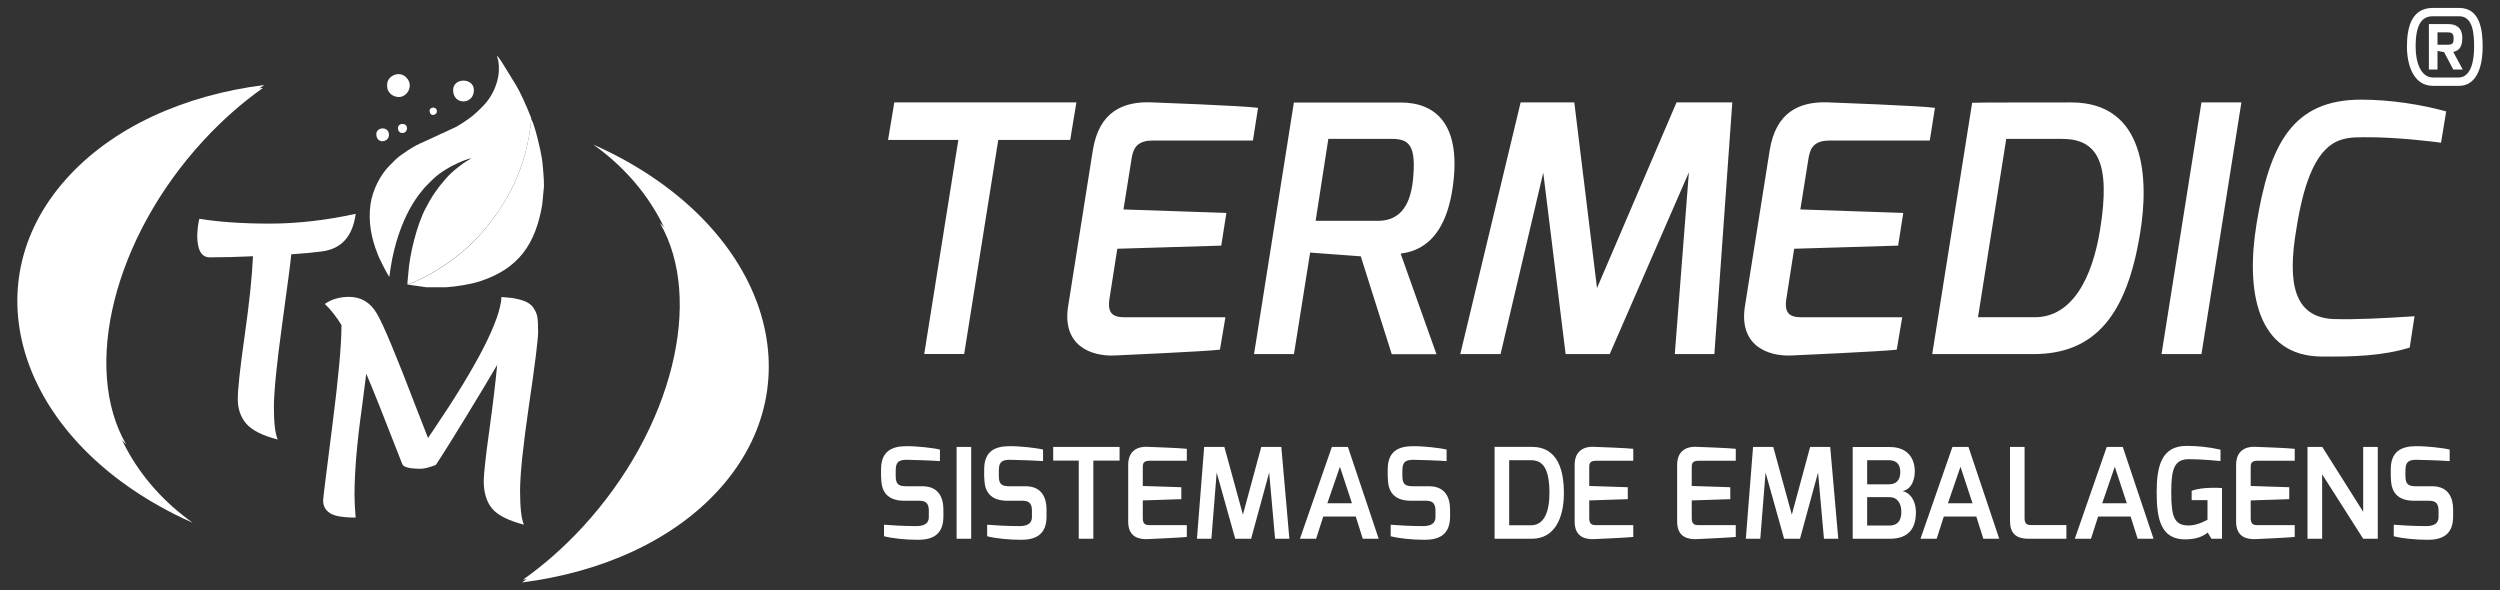 <svg xmlns="http://www.w3.org/2000/svg" xmlns:xlink="http://www.w3.org/1999/xlink" id="Layer_1" viewBox="0 0 360 85" xml:space="preserve"><rect x="0" y="0" width="360" height="85" fill="#333333" stroke="none"/>    <title>Termedic</title><g>	<path fill="#FFF" d="M127.88,20.15H138l-4.91,30.83h5.75l4.91-30.83h10.36l0.89-5.4h-26.22L127.88,20.15L127.88,20.15z   M153.81,44.1c-0.89,5.65,3.27,7.24,6.69,7.09c0,0,13.34-0.59,15.17-0.84l0.79-4.66h-14.03c-1.44,0-3.07,0.05-2.68-2.58l1.14-7.29  l14.97-0.45l0.74-4.71l-14.82-0.5l1.14-7.14c0.2-1.34,0.55-2.78,3.02-2.78h14.48l0.74-4.71c-1.98-0.3-15.37-0.79-15.37-0.79  c-4.02-0.15-7.54,1.29-8.43,6.94L153.81,44.1L153.81,44.1z M189.45,31.8l1.83-11.8h9.17c2.43,0,3.52,0.89,3.02,5.9  c-0.45,4.41-2.43,5.9-5.06,5.9H189.45L189.45,31.8z M180.58,50.99h5.75l2.33-14.62l7.29,0.54l4.46,14.09h6.44l-5.16-14.48  c1.64-0.25,6.49-0.94,7.58-10.16c1.04-8.53-2.58-11.6-7.58-11.6h-15.37L180.58,50.99L180.58,50.99z M210.28,50.99h5.8l6.15-26.13  l3.22,26.13h6.35l11.4-26.18l-2.03,26.18h5.7l2.58-36.24h-8.03l-11.45,26.73l-3.27-26.73h-7.73L210.28,50.99L210.28,50.99z   M251.27,44.1c-0.89,5.65,3.27,7.24,6.69,7.09c0,0,13.34-0.59,15.17-0.84l0.79-4.66H259.9c-1.44,0-3.07,0.05-2.68-2.58l1.14-7.29  l14.97-0.45l0.74-4.71l-14.82-0.5l1.14-7.14c0.2-1.34,0.55-2.78,3.02-2.78h14.48l0.74-4.71c-1.98-0.3-15.37-0.79-15.37-0.79  c-4.02-0.15-7.54,1.29-8.43,6.94L251.27,44.1L251.27,44.1z M284.83,45.68L288.9,20h8.03c5.06,0,7.04,3.31,5.5,12.96  c-1.14,7.22-4.11,12.72-9.42,12.72H284.83L284.83,45.68z M278.24,50.99h14.57c8.97,0,13.48-5.75,15.37-17.43  c1.29-7.82,0.79-18.81-9.91-18.81c-1.93,0-14.28,0-14.28,0.05L278.24,50.99L278.24,50.99z M311.26,50.99h5.75l5.75-36.24h-5.75  L311.26,50.99L311.26,50.99z M324.94,32.25c-1.59,9.77,0.1,19.04,9.37,19.09c4.66,0.05,8.82-0.1,12.69-1.29l0.69-4.51  c-4.61,0.3-8.48,0.5-11.75,0.4c-5.5-0.3-6.64-4.96-5.25-13.04c2.08-13.34,6.39-13.09,9.62-13.14c4.86-0.05,10.51,0.69,11.2,0.79  l0.74-4.51c-3.62-0.99-8.03-1.69-12.24-1.69C330.15,14.35,326.82,20.7,324.94,32.25L324.94,32.25z"></path>	<path fill="#FFF" d="M126.89,68.75c0,1.28,0.27,3.36,3.34,3.36h2.22c1.03,0,1.3,0.58,1.3,1.43v0.9c0,1.23-1.14,1.32-1.88,1.32  c-1.68,0-3.85-0.13-4.57-0.2v1.66c1.16,0.31,3.13,0.51,4.88,0.51c1.79,0,3.67-0.51,3.67-3.34v-1.01c0-1.46-0.51-3.36-3.02-3.36  h-2.28c-1.03,0-1.57-0.18-1.57-1.45v-0.85c0-1.45,0.76-1.54,1.93-1.5c0.42,0,3.29,0.09,4.44,0.18v-1.66  c-0.9-0.23-3.34-0.51-4.9-0.49c-2.02,0.02-3.58,0.72-3.58,3.34V68.75L126.89,68.75z M137.75,77.58h2.1V64.36h-2.1V77.58  L137.75,77.58z M141.74,68.75c0,1.28,0.27,3.36,3.34,3.36h2.22c1.03,0,1.3,0.58,1.3,1.43v0.9c0,1.23-1.14,1.32-1.88,1.32  c-1.68,0-3.85-0.13-4.57-0.2v1.66c1.16,0.31,3.13,0.51,4.88,0.51c1.79,0,3.67-0.51,3.67-3.34v-1.01c0-1.46-0.51-3.36-3.02-3.36  h-2.28c-1.03,0-1.57-0.18-1.57-1.45v-0.85c0-1.45,0.76-1.54,1.93-1.5c0.42,0,3.29,0.09,4.44,0.18v-1.66  c-0.9-0.23-3.34-0.51-4.9-0.49c-2.02,0.02-3.58,0.72-3.58,3.34V68.75L141.74,68.75z M151.66,66.33h3.68v11.25h2.1V66.33h3.78v-1.97  h-9.56V66.33L151.66,66.33z M162.46,75.12c0,2.29,1.64,2.57,2.84,2.51c0,0,4.95-0.22,5.6-0.31v-1.7h-5.22  c-0.52,0-1.1,0.02-1.12-0.94v-2.62l5.55-0.18v-1.72l-5.55-0.18v-2.62c0-0.49,0-1.01,0.94-1.01h5.4v-1.72  c-0.74-0.11-5.78-0.29-5.78-0.29c-1.23-0.04-2.66,0.51-2.66,2.6V75.12L162.46,75.12z M172.36,77.58h2.08l0.76-9.54l2.67,9.54h2.29  l2.6-9.54l0.85,9.54h2.06l-1.16-13.22h-2.89l-2.64,9.75l-2.67-9.75h-2.91L172.36,77.58L172.36,77.58z M191.14,72.47l1.81-5.26  l1.73,5.26H191.14L191.14,72.47z M187.19,77.58h2.33l1.03-3.2h4.68l1.01,3.2h2.29l-4.43-13.22h-2.31L187.19,77.58L187.19,77.58z   M217.32,75.65v-9.38h3.14c1.64,0,2.66,1.08,2.66,4.73c0,2.69-0.76,4.64-2.66,4.64H217.32L217.32,75.65z M215.22,77.58h5.36  c3.31,0,4.62-3,4.62-6.56c0-3.07-0.74-6.67-4.62-6.67h-5.36V77.58L215.22,77.58z M226.75,75.12c0,2.29,1.64,2.57,2.84,2.51  c0,0,4.95-0.22,5.6-0.31v-1.7h-5.22c-0.52,0-1.1,0.02-1.12-0.94v-2.62l5.55-0.18v-1.72l-5.55-0.18v-2.62c0-0.49,0-1.01,0.94-1.01  h5.4v-1.72c-0.74-0.11-5.78-0.29-5.78-0.29c-1.23-0.04-2.66,0.51-2.66,2.6V75.12L226.75,75.12z M241.51,75.12  c0,2.29,1.64,2.57,2.84,2.51c0,0,4.95-0.22,5.6-0.31v-1.7h-5.22c-0.52,0-1.1,0.02-1.12-0.94v-2.62l5.55-0.18v-1.72l-5.55-0.18  v-2.62c0-0.49,0-1.01,0.94-1.01h5.4v-1.72c-0.74-0.11-5.78-0.29-5.78-0.29c-1.23-0.04-2.66,0.51-2.66,2.6V75.12L241.51,75.12z   M251.4,77.58h2.08l0.76-9.54l2.67,9.54h2.29l2.6-9.54l0.85,9.54h2.06l-1.16-13.22h-2.89l-2.64,9.75l-2.67-9.75h-2.91L251.4,77.58  L251.4,77.58z M268.87,69.74v-3.47H272c0.76,0,1.64,0.29,1.64,1.72c0,1.14-0.58,1.75-1.64,1.75H268.87L268.87,69.74z M268.87,75.67  v-4.08h3.2c1.23,0,1.72,0.99,1.72,2.1c0,1.68-0.92,1.99-1.72,1.99H268.87L268.87,75.67z M266.78,77.58h5.35  c2.78,0,3.76-1.57,3.76-3.81c0-1.82-0.94-2.85-1.91-3.05c1.28-0.29,1.75-1.61,1.75-2.85c0-1.75-0.92-3.5-3.63-3.5h-5.31V77.58  L266.78,77.58z M280.5,72.47l1.81-5.26l1.73,5.26H280.5L280.5,72.47z M276.55,77.58h2.33l1.03-3.2h4.68l1.01,3.2h2.29l-4.43-13.22  h-2.31L276.55,77.58L276.55,77.58z M289.45,75.12c0,2.02,1.3,2.46,2.64,2.46h5.47v-1.97h-4.9c-0.52,0-1.12,0.02-1.12-0.94V64.36  h-2.1V75.12L289.45,75.12z M302.72,72.47l1.81-5.26l1.73,5.26H302.72L302.72,72.47z M298.77,77.58h2.33l1.03-3.2h4.68l1.01,3.2  h2.29l-4.43-13.22h-2.31L298.77,77.58L298.77,77.58z M310.56,70.9c0,3.79,0.56,6.88,4.3,6.77c1.55-0.04,2.44-0.49,3.05-0.98  l0.54,0.89h1.52v-7.3c-0.43-0.04-0.85-0.04-1.23-0.04c-1.37,0-2.38,0.16-3.14,0.43v1.35h2.28v2.82c0,0-1.43,0.85-2.71,0.83  c-2.01-0.02-2.51-1.1-2.51-4.75c0-3.4,0.42-4.8,2.57-4.8c1.97,0,4.41,0.27,4.52,0.27v-1.64c-1.68-0.38-3.29-0.54-4.9-0.54  C311.25,64.21,310.56,67.14,310.56,70.9L310.56,70.9z M322,75.12c0,2.29,1.64,2.57,2.84,2.51c0,0,4.95-0.22,5.6-0.31v-1.7h-5.22  c-0.52,0-1.1,0.02-1.12-0.94v-2.62l5.55-0.18v-1.72l-5.55-0.18v-2.62c0-0.49,0-1.01,0.94-1.01h5.4v-1.72  c-0.74-0.11-5.78-0.29-5.78-0.29c-1.23-0.04-2.66,0.51-2.66,2.6V75.12L322,75.12z M332.28,77.58h2.11V68.3l5.91,9.28h2.1V64.36  h-2.1v9.34l-5.89-9.34h-2.13V77.58L332.28,77.58z M344.29,68.75c0,1.28,0.27,3.36,3.34,3.36h2.22c1.03,0,1.3,0.58,1.3,1.43v0.9  c0,1.23-1.14,1.32-1.88,1.32c-1.68,0-3.85-0.13-4.57-0.2v1.66c1.16,0.31,3.13,0.51,4.88,0.51c1.79,0,3.67-0.51,3.67-3.34v-1.01  c0-1.46-0.51-3.36-3.02-3.36h-2.28c-1.03,0-1.57-0.18-1.57-1.45v-0.85c0-1.45,0.76-1.54,1.93-1.5c0.42,0,3.29,0.09,4.44,0.18v-1.66  c-0.9-0.23-3.34-0.51-4.9-0.49c-2.02,0.02-3.58,0.72-3.58,3.34V68.75L344.29,68.75z M199.85,68.75c0,1.28,0.27,3.36,3.34,3.36h2.22  c1.03,0,1.3,0.58,1.3,1.43v0.9c0,1.23-1.14,1.32-1.88,1.32c-1.68,0-3.85-0.13-4.57-0.2v1.66c1.16,0.31,3.13,0.51,4.88,0.51  c1.79,0,3.67-0.51,3.67-3.34v-1.01c0-1.46-0.51-3.36-3.02-3.36h-2.28c-1.03,0-1.57-0.18-1.57-1.45v-0.85c0-1.45,0.76-1.54,1.93-1.5  c0.42,0,3.29,0.09,4.44,0.18v-1.66c-0.9-0.23-3.34-0.51-4.9-0.49c-2.02,0.02-3.58,0.72-3.58,3.34V68.75L199.85,68.75z"></path>	<path fill="#FFF" d="M28.4,33.85c0.05-1.02,0.16-1.8,0.31-2.35c2.82,0.47,6.2,0.7,10.14,0.7c3.94,0,8.07-0.47,12.37-1.41  c-0.44,3.32-2.13,5.13-5.05,5.44c-0.91,0.13-2.32,0.26-4.23,0.39c-0.05,0.76-0.48,4.07-1.29,9.93c-0.81,5.86-1.21,9.9-1.21,12.12  s0.18,3.76,0.55,4.62c-2.22-0.57-3.73-1.34-4.54-2.29c-0.81-0.95-1.21-2.13-1.21-3.54c0-1.41,0.33-4.47,1-9.18  c0.67-4.71,1.06-8.5,1.19-11.38c-2.11,0.1-4.19,0.16-6.23,0.16C29,37.06,28.4,35.99,28.4,33.85L28.4,33.85z"></path>	<path fill="#FFF" d="M62.76,66.95c-0.94,0.37-1.68,0.55-2.2,0.55c-1.57,0-2.45-0.22-2.63-0.67c-2.62-6.74-4.35-11.08-5.19-13.02  c-0.08,0.71-0.29,2.35-0.63,4.92c-0.71,5.03-1.06,9.22-1.06,12.54c0,0.81,0.05,1.9,0.16,3.26c-1.84,0-3.07-0.22-3.72-0.65  c-0.64-0.43-0.96-1.04-0.96-1.83c0-0.26,0.44-3.83,1.32-10.7c0.88-6.87,1.32-11.65,1.32-14.35v-0.2c-0.76-1.23-1.56-2.24-2.4-3.03  c0.97-0.68,2.14-1.02,3.5-1.02c1.73,0,3.07,0.81,4.01,2.42c0.94,1.61,2.79,6.04,5.55,13.27l1.81,4.64  c0.16-0.26,0.39-0.62,0.71-1.06c6.4-9.46,9.69-15.89,9.87-19.27c0,0.03,0.31,0.06,0.94,0.1c0.63,0.04,1.3,0.17,2.03,0.39  c0.72,0.22,1.25,0.56,1.57,1.02c0.33,0.46,0.53,0.9,0.61,1.34c0.08,0.43,0.12,1.17,0.12,2.2c0,1.04-0.43,4.52-1.3,10.44  c-0.87,5.93-1.3,10.07-1.3,12.45c0,2.37,0.18,3.99,0.55,4.86c-2.23-0.58-3.75-1.34-4.56-2.3c-0.81-0.96-1.22-2.29-1.22-3.99  c0-1,0.27-3.45,0.81-7.35c0.54-3.91,0.91-7.03,1.12-9.36c-1.05,1.81-2.54,4.29-4.46,7.43c-1.93,3.15-3.09,5.01-3.48,5.6  C63.24,66.19,62.95,66.64,62.76,66.95L62.76,66.95z"></path>	<path fill-rule="evenodd" fill="#FFF" d="M85.44,20.82c0.9,0.4,1.78,0.82,2.66,1.26c22.28,11.27,29.28,32.85,15.63,48.2  c-6.69,7.52-17.08,12.14-28.57,13.59c4.29-2.89,8.23-6.28,11.66-10.14C103.19,55.32,102.17,32.76,85.44,20.82L85.44,20.82z"></path>	<path fill-rule="evenodd" fill="#FFF" d="M95.02,32.09c0.4,0.39,0.78,0.79,1.16,1.22c9.52,10.82,8.47,29.12-2.35,40.87  c-5.3,5.75-11.96,8.87-18.5,9.28c2.97-2.1,5.86-4.63,8.58-7.58C96.89,61.78,101.4,43.08,95.02,32.09L95.02,32.09z"></path>	<path fill-rule="evenodd" fill="#FFF" d="M27.76,75.29c-0.9-0.4-1.78-0.82-2.66-1.26C2.82,62.76-4.18,41.18,9.48,25.83  c6.69-7.52,17.08-12.14,28.57-13.59c-4.29,2.89-8.23,6.28-11.66,10.14C10.01,40.79,11.03,63.35,27.76,75.29L27.76,75.29z"></path>	<path fill-rule="evenodd" fill="#FFF" d="M18.18,64.02c-0.4-0.39-0.78-0.79-1.16-1.22C7.5,51.98,8.55,33.69,19.37,21.94  c5.3-5.75,11.96-8.87,18.5-9.28c-2.97,2.1-5.86,4.63-8.58,7.58C16.31,34.33,11.8,53.03,18.18,64.02L18.18,64.02z"></path>	<path fill-rule="evenodd" fill="#FFF" d="M67.85,22.81l0.13-0.07L67.85,22.81L67.85,22.81z M67.85,22.81l-0.24,0.15  c-0.71,0.4-1.13,0.71-1.77,1.22c-0.61,0.48-1.27,1.09-1.76,1.69l-0.77,0.92c-1.03,1.39-1.2,1.68-1.99,3.15  c-1.28,2.37-2.34,6.71-2.52,9.39c-0.03,0.51-0.13,1.1-0.13,1.64c0.69-0.13,2.95-1.32,3.55-1.67c2.35-1.37,4.78-3.2,6.57-5.14  c4.14-4.5,7.06-9.91,7.72-17.02c-0.02-0.23-0.13-0.42-0.21-0.63c-0.48-1.22-1.32-3.12-1.97-4.21l-2.01-3.27  c-0.17-0.25-0.56-0.86-0.75-1c0.02,0.26,0.1,0.35,0.16,0.62c0.04,0.2,0.09,0.55,0.1,0.74c0.03,0.57,0,1.13-0.08,1.61  c-0.29,1.65-1.12,3.21-2.28,4.36c-1.18,1.17-1.42,1.38-2.74,2.27c-0.38,0.25-0.65,0.4-1.05,0.64l-4.59,2.12  c-0.81,0.35-1.52,0.71-2.21,1.17c-0.57,0.38-1.43,0.93-1.91,1.41c-0.3,0.3-0.55,0.55-0.85,0.85c-1.33,1.32-2.48,3.52-2.77,5.63  c-0.35,2.51,0.15,4.93,1,7.05c0.09,0.23,0.14,0.39,0.24,0.6c0.22,0.47,1.15,2.38,1.48,2.76c0.04-0.46,0.15-1.03,0.22-1.53  c0.22-1.41,0.62-3.05,1.05-4.35c0.72-2.15,1.64-4.16,3-5.98l0.82-1.01c1.47-1.49,1.81-1.89,3.76-3.01l0.91-0.45  C66.25,23.32,67.46,22.82,67.85,22.81L67.85,22.81z"></path>	<path fill-rule="evenodd" fill="#FFF" d="M58.68,40.98l2.62,0.37c0.05,0.01,0.09,0.01,0.14,0.02h2.77  c1.73-0.13,3.61-0.45,4.82-0.84c5.7-1.82,8.1-5.45,9.05-11.06l0.25-2.61c0.04-0.74-0.17-3.24-0.29-4.01  c-0.16-1.08-0.96-4.62-1.49-5.61l-0.05-0.08c-0.65,7.11-3.58,12.52-7.72,17.02c-1.79,1.95-4.22,3.78-6.57,5.14  C61.63,39.66,59.37,40.85,58.68,40.98L58.68,40.98z"></path>	<path fill-rule="evenodd" fill="#FFF" d="M55.75,12.14v0.33c0,0.77,0.74,1.5,1.69,1.5c1.21,0,2.21-1.66,1.06-2.82  C57.43,10.07,55.75,11,55.75,12.14L55.75,12.14z"></path>	<path fill-rule="evenodd" fill="#FFF" d="M65.25,12.98c0,2.2,2.99,2.13,2.99,0C68.25,11.17,65.25,11.13,65.25,12.98L65.25,12.98  z"></path>	<path fill-rule="evenodd" fill="#FFF" d="M54.19,19.3c0,1.49,1.82,1.23,1.82,0.13C56.01,18.12,54.19,18.28,54.19,19.3  L54.19,19.3z"></path>	<path fill-rule="evenodd" fill="#FFF" d="M57.31,18.45c0,0.98,1.3,0.9,1.3,0C58.61,17.65,57.31,17.63,57.31,18.45L57.31,18.45z"></path>	<path fill-rule="evenodd" fill="#FFF" d="M61.87,15.91c0,0.98,1.04,0.7,1.04,0.13C62.91,15.27,61.87,15.39,61.87,15.91  L61.87,15.91z"></path>	<path fill="#FFF" d="M351,6.44V4.66h1.39c0.51,0,0.93,0.03,0.93,0.83c0,0.8-0.14,0.95-0.93,0.95H351L351,6.44z M349.76,10.01  H351V7.33l0.95,0.18l1.32,2.5h1.36l-1.36-2.53c0.58-0.15,1.3-0.43,1.3-1.99c0-1.66-1.04-2.02-2.05-2.02h-2.76V10.01L349.76,10.01z   M347.85,6.72c0-3.57,1.13-4.38,2.5-4.38h3.77c2.01,0,2.15,2.54,2.15,4.38c0,3.13-0.95,4.43-2.21,4.44h-3.71  C348.6,11.15,347.85,9,347.85,6.72L347.85,6.72z M346.6,6.72c0,2.51,0.87,5.64,3.74,5.64h3.77c2.31,0,3.39-2.33,3.39-5.64  c0-2.39-0.35-5.58-3.39-5.58h-3.77C347.2,1.14,346.6,4.05,346.6,6.72L346.6,6.72z"></path></g></svg>